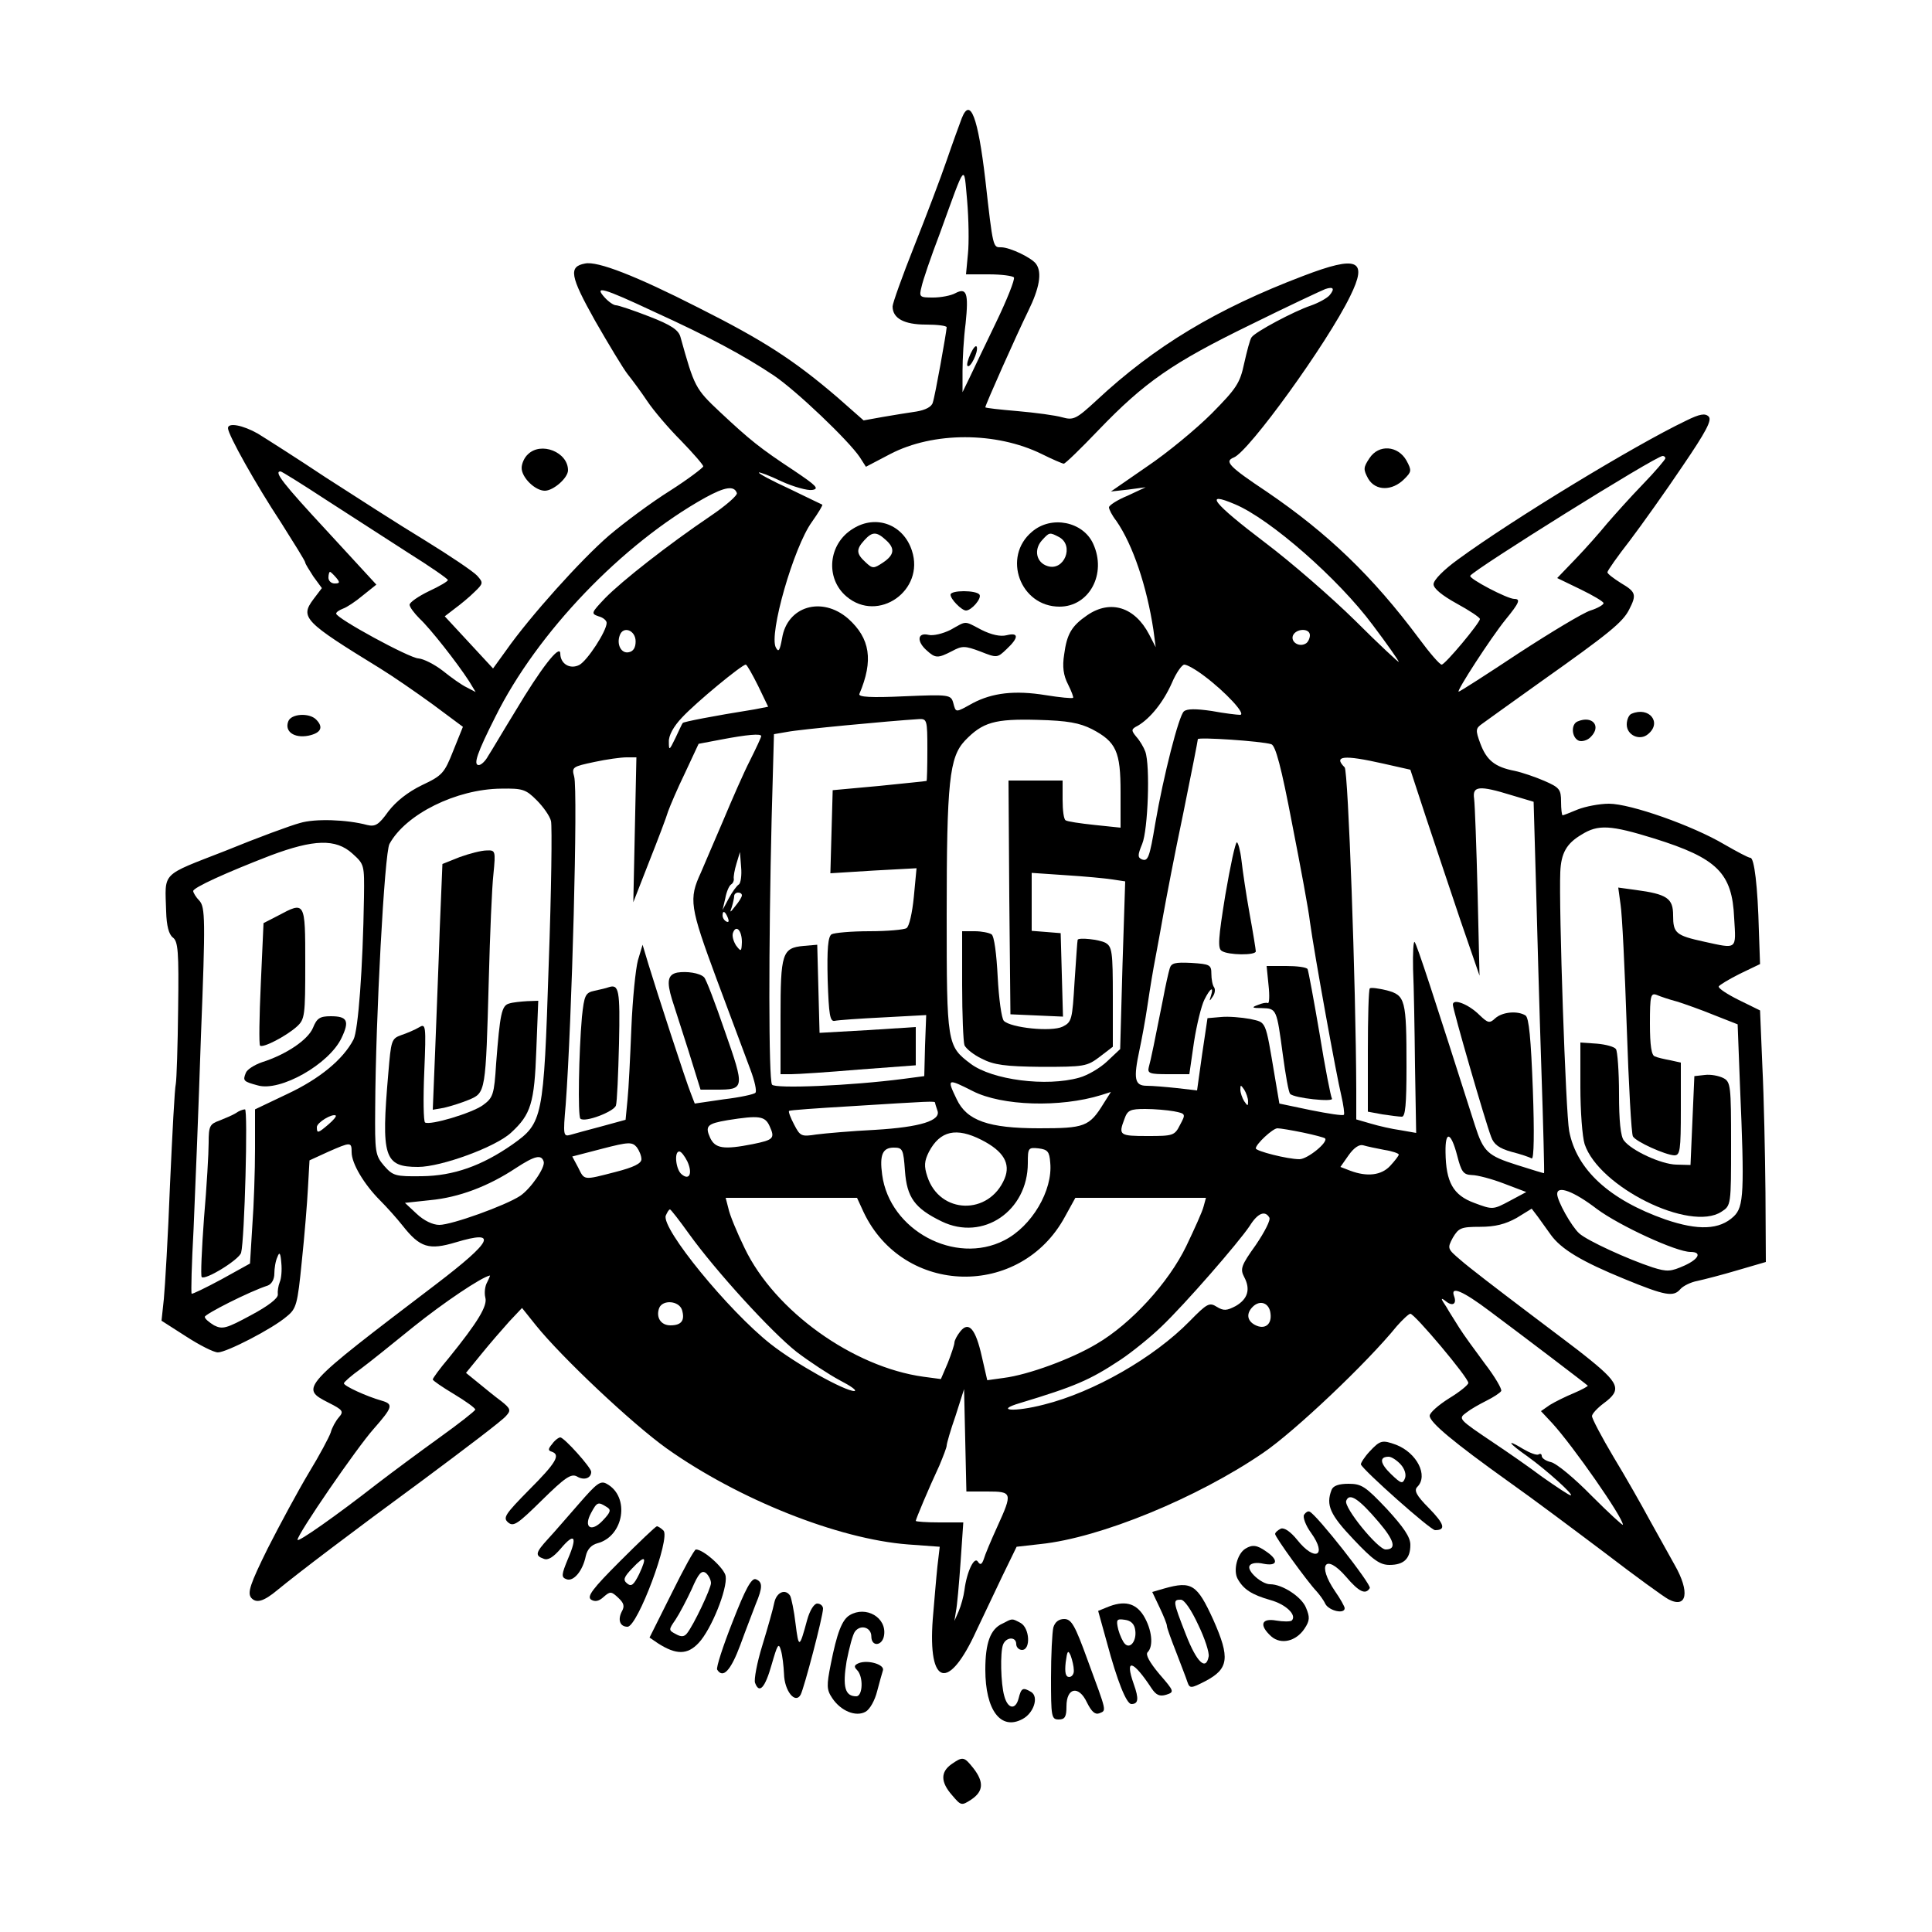 <svg version="1.0" xmlns="http://www.w3.org/2000/svg" width="500pt" height="500pt" viewBox="0 0 500 500" preserveAspectRatio="xMidYMid meet">

<g transform="translate(0,500) scale(0.1,-0.1)" fill="#000000" stroke="none">
<path d="M2489 4694 c-6 -16 -24 -65 -39 -109 -15 -44 -53 -144 -84 -222 -31
-78 -56 -148 -56 -156 0 -31 30 -47 86 -47 30 0 54 -3 54 -7 -1 -15 -30 -178
-36 -195 -3 -11 -19 -19 -42 -23 -20 -3 -59 -9 -87 -14 l-50 -9 -67 59 c-113
97 -192 148 -361 233 -161 82 -261 121 -293 114 -43 -8 -39 -32 26 -148 35
-61 73 -124 84 -138 12 -15 35 -46 51 -70 16 -24 55 -70 87 -102 32 -33 58
-63 58 -67 -1 -4 -39 -33 -86 -63 -48 -30 -118 -82 -158 -116 -72 -62 -205
-210 -266 -297 l-34 -47 -62 67 -63 68 26 20 c15 11 38 30 51 43 23 22 23 24
7 42 -10 11 -71 52 -136 92 -66 40 -181 114 -257 163 -75 50 -154 100 -175
113 -39 22 -77 29 -77 14 0 -17 73 -147 137 -244 34 -54 63 -100 63 -104 0 -3
10 -19 21 -36 l22 -30 -22 -29 c-35 -47 -24 -58 173 -179 31 -19 92 -61 136
-93 l78 -58 -25 -62 c-23 -58 -28 -64 -81 -89 -37 -18 -67 -42 -87 -68 -25
-35 -34 -40 -55 -35 -52 14 -135 17 -174 5 -23 -6 -110 -38 -193 -72 -169 -66
-156 -53 -153 -157 1 -37 7 -59 17 -67 14 -10 16 -36 14 -185 -1 -96 -4 -183
-6 -194 -3 -11 -9 -128 -15 -260 -5 -132 -13 -266 -16 -297 l-6 -56 64 -41
c34 -22 71 -41 82 -41 22 0 141 61 178 93 25 20 28 31 39 142 7 66 14 152 16
191 l4 71 48 22 c59 26 61 26 61 -1 0 -29 32 -83 74 -125 17 -17 43 -46 58
-65 45 -57 68 -64 138 -43 110 33 96 4 -52 -109 -351 -267 -352 -268 -278
-306 38 -19 40 -23 27 -38 -8 -9 -18 -27 -21 -39 -4 -12 -29 -59 -57 -105 -27
-45 -75 -134 -106 -195 -46 -93 -53 -115 -43 -128 13 -15 32 -10 68 20 56 46
193 150 373 282 113 84 212 159 219 169 13 14 11 19 -13 38 -15 11 -42 33 -59
47 l-32 26 40 49 c21 26 54 64 72 84 l33 35 36 -45 c66 -82 248 -254 339 -319
185 -131 442 -234 624 -248 l82 -6 -6 -51 c-3 -28 -8 -89 -12 -136 -13 -174
41 -188 113 -30 17 36 47 99 67 141 l37 76 62 7 c154 16 405 119 576 236 81
55 269 233 346 328 15 17 31 32 35 32 11 0 150 -165 150 -179 0 -5 -22 -23
-50 -40 -27 -17 -50 -37 -50 -45 0 -17 61 -68 205 -171 61 -43 173 -127 250
-185 77 -59 150 -112 163 -119 48 -25 56 19 16 89 -14 25 -43 77 -64 115 -21
39 -63 113 -94 164 -31 52 -56 100 -56 106 0 6 14 21 30 33 49 36 42 52 -50
125 -8 7 -76 58 -150 114 -74 56 -151 115 -170 132 -34 29 -35 30 -20 58 15
25 21 28 70 28 40 0 66 7 95 23 l39 24 16 -21 c8 -11 23 -32 33 -46 27 -38 81
-70 191 -115 107 -44 127 -47 145 -26 7 8 27 18 44 21 18 4 65 16 105 28 l72
21 -1 180 c-1 100 -4 246 -8 326 l-6 145 -55 27 c-30 15 -53 30 -52 35 2 4 27
19 55 33 l52 25 -3 85 c-3 117 -12 190 -22 190 -5 0 -35 16 -68 35 -81 48
-242 105 -298 105 -24 0 -61 -7 -81 -15 -19 -8 -37 -15 -39 -15 -2 0 -4 16 -4
35 0 32 -4 37 -43 54 -23 10 -58 22 -77 26 -52 10 -73 28 -89 71 -13 35 -12
39 5 51 11 8 79 57 152 109 175 124 211 153 228 186 20 39 18 46 -21 69 -19
12 -35 24 -35 28 0 4 26 41 58 82 31 41 93 128 136 192 62 91 77 120 68 129
-9 9 -23 7 -59 -11 -132 -63 -448 -255 -590 -359 -36 -26 -63 -53 -63 -64 0
-11 22 -29 60 -50 33 -18 60 -36 60 -40 0 -10 -90 -118 -99 -118 -5 0 -31 30
-59 68 -120 161 -236 272 -393 379 -99 66 -111 79 -86 89 39 15 242 296 301
417 47 95 20 107 -121 53 -224 -85 -385 -182 -535 -322 -53 -49 -60 -52 -89
-44 -17 5 -69 12 -115 16 -46 4 -84 8 -84 10 0 6 81 188 111 249 29 59 36 99
21 121 -10 16 -68 44 -91 44 -21 0 -21 -4 -41 175 -19 162 -39 215 -61 159z
m16 -351 l-5 -53 59 0 c33 0 62 -4 65 -8 3 -5 -18 -58 -47 -118 -29 -60 -60
-125 -69 -144 l-17 -35 0 55 c0 30 3 85 8 123 8 78 3 94 -27 78 -11 -6 -37
-11 -57 -11 -35 0 -37 1 -30 28 3 15 24 77 47 137 69 190 62 182 71 85 4 -47
5 -109 2 -137z m936 -107 c-7 -8 -29 -20 -49 -27 -42 -14 -144 -68 -153 -82
-4 -5 -12 -36 -19 -67 -11 -52 -20 -65 -84 -130 -40 -40 -115 -102 -167 -137
l-94 -65 45 5 45 6 -47 -22 c-27 -11 -48 -25 -48 -30 0 -5 8 -21 19 -35 43
-62 79 -170 96 -282 l6 -45 -17 33 c-37 71 -100 91 -160 50 -41 -28 -53 -49
-60 -102 -5 -31 -2 -54 10 -77 9 -18 15 -34 13 -35 -2 -2 -34 1 -71 7 -80 13
-138 6 -189 -21 -45 -25 -43 -25 -50 1 -6 21 -10 22 -127 17 -86 -4 -119 -2
-116 6 37 87 28 144 -29 195 -68 59 -158 32 -171 -51 -6 -32 -9 -37 -16 -24
-19 34 46 260 93 325 17 24 29 44 27 45 -2 1 -40 19 -85 41 -46 21 -81 40 -79
42 1 2 28 -8 59 -23 31 -14 67 -24 79 -22 19 3 11 11 -47 50 -88 58 -114 79
-192 152 -64 60 -66 65 -102 194 -5 18 -24 31 -81 53 -41 16 -80 29 -86 29 -6
0 -19 9 -29 20 -29 32 -4 25 126 -36 145 -66 234 -114 312 -166 59 -40 193
-168 222 -211 l16 -25 63 33 c111 58 274 58 392 0 28 -14 54 -25 57 -25 4 0
44 39 89 86 120 125 192 175 393 273 99 49 187 90 195 93 21 7 25 1 11 -16z
m869 -422 c0 -3 -26 -34 -59 -68 -32 -33 -73 -79 -92 -101 -18 -22 -54 -63
-81 -91 l-48 -50 60 -29 c33 -16 60 -32 60 -36 0 -4 -15 -13 -34 -19 -19 -6
-102 -56 -185 -110 -83 -55 -153 -100 -156 -100 -7 0 83 139 121 186 36 44 40
54 23 54 -18 0 -119 53 -114 60 11 17 480 310 498 310 4 0 7 -3 7 -6z m-3467
-107 c62 -40 158 -102 214 -138 56 -35 102 -67 102 -70 1 -3 -21 -16 -49 -29
-27 -13 -50 -29 -50 -35 0 -6 12 -22 26 -36 27 -25 97 -114 128 -162 l17 -28
-23 12 c-13 6 -41 26 -62 43 -22 17 -50 31 -63 32 -24 1 -213 104 -213 116 0
4 8 9 18 13 9 3 32 18 51 34 l35 28 -127 138 c-115 124 -139 155 -121 155 3 0
56 -33 117 -73z m1064 17 c2 -6 -29 -33 -69 -60 -108 -73 -228 -167 -272 -212
-36 -38 -37 -40 -17 -47 12 -3 21 -11 21 -17 0 -21 -50 -98 -71 -109 -24 -12
-49 3 -49 30 -1 25 -51 -40 -116 -149 -32 -52 -63 -105 -71 -117 -7 -13 -18
-23 -24 -23 -15 0 -4 32 43 125 108 218 329 448 543 567 51 28 75 32 82 12z
m1289 -29 c91 -38 268 -193 357 -313 37 -49 67 -92 67 -95 0 -2 -51 45 -113
107 -62 61 -167 152 -232 201 -137 104 -161 135 -79 100z m-2326 -190 c10 -12
10 -15 -4 -15 -9 0 -16 7 -16 15 0 8 2 15 4 15 2 0 9 -7 16 -15z m775 -165 c0
-16 -6 -26 -18 -28 -19 -4 -32 20 -23 44 9 25 41 13 41 -16z m1745 16 c0 -8
-5 -18 -10 -21 -17 -11 -40 3 -34 20 8 19 44 20 44 1z m-1428 -131 l26 -54
-36 -7 c-107 -17 -183 -32 -185 -35 -2 -2 -10 -20 -19 -39 -16 -33 -17 -33
-17 -10 -1 16 12 40 34 63 36 39 155 137 165 137 3 0 17 -25 32 -55z m1154 26
c55 -41 111 -101 93 -101 -7 0 -41 4 -73 10 -41 6 -64 6 -72 -1 -13 -10 -53
-167 -74 -289 -15 -90 -19 -100 -35 -94 -11 5 -11 11 1 40 15 36 21 203 8 239
-4 11 -14 28 -23 38 -14 17 -14 20 4 29 32 19 66 61 88 111 11 26 26 47 32 47
7 0 30 -13 51 -29z m-716 -191 c0 -44 -1 -80 -2 -81 -2 -1 -57 -6 -123 -13
l-120 -11 -3 -107 -3 -108 112 7 111 6 -7 -74 c-4 -41 -12 -77 -19 -81 -6 -4
-49 -8 -96 -8 -47 0 -91 -4 -98 -8 -9 -6 -12 -37 -10 -118 3 -91 6 -108 18
-106 8 2 65 6 126 9 l111 6 -3 -79 -2 -79 -53 -7 c-138 -18 -334 -26 -341 -15
-9 13 -9 359 -1 689 l6 218 35 6 c29 6 261 28 340 33 21 1 22 -2 22 -79z m426
53 c63 -33 74 -58 74 -163 l0 -92 -67 7 c-38 4 -71 9 -75 12 -5 2 -8 26 -8 54
l0 49 -70 0 -70 0 2 -302 3 -303 68 -3 68 -3 -3 108 -3 108 -37 3 -38 3 0 75
0 75 88 -6 c48 -3 102 -8 121 -11 l33 -5 -7 -217 -6 -217 -34 -32 c-18 -17
-50 -36 -72 -42 -85 -24 -225 -6 -281 36 -61 46 -62 51 -62 385 0 346 7 408
47 451 46 48 77 57 188 54 79 -2 109 -8 141 -24z m-856 -18 c0 -3 -13 -31 -29
-63 -16 -31 -47 -102 -70 -157 -24 -55 -49 -115 -57 -133 -32 -69 -29 -88 41
-277 37 -99 76 -204 87 -233 11 -29 17 -56 13 -60 -3 -4 -40 -12 -82 -17 l-75
-11 -10 26 c-13 32 -90 269 -110 335 l-15 50 -12 -40 c-6 -22 -14 -101 -17
-175 -3 -74 -7 -158 -10 -186 l-5 -52 -62 -17 c-34 -9 -71 -19 -81 -22 -18 -5
-19 -1 -12 78 16 215 32 812 22 849 -7 25 -4 26 52 38 32 7 70 12 83 12 l26 0
-4 -187 -4 -188 41 105 c23 58 45 116 49 130 5 14 24 59 44 100 l35 75 58 11
c68 13 104 16 104 9z m1320 -21 c11 -3 26 -59 54 -206 22 -112 43 -225 46
-253 12 -87 69 -400 81 -449 6 -26 9 -49 7 -51 -3 -3 -41 3 -86 12 l-81 17
-12 71 c-25 148 -21 138 -64 148 -22 4 -56 7 -75 5 l-35 -3 -14 -94 -13 -93
-52 6 c-28 3 -63 6 -78 6 -32 0 -35 18 -19 93 5 23 15 76 21 117 6 41 15 95
20 120 5 25 14 77 21 115 7 39 29 155 51 259 21 103 38 190 38 193 0 6 165 -5
190 -13z m289 -50 l71 -16 40 -122 c22 -66 62 -186 89 -266 l50 -145 -5 215
c-3 118 -7 227 -9 243 -5 33 13 35 97 9 l57 -17 6 -210 c3 -115 9 -331 14
-480 5 -148 8 -270 7 -271 0 -1 -32 9 -70 21 -76 24 -87 34 -109 103 -104 326
-150 468 -156 474 -3 4 -5 -28 -4 -70 2 -42 4 -155 5 -250 l3 -174 -40 7 c-22
3 -57 11 -77 17 l-38 11 0 76 c-1 274 -21 826 -30 835 -30 30 -3 33 99 10z
m-2190 -95 c17 -17 34 -41 37 -54 3 -13 1 -180 -6 -372 -13 -399 -15 -409 -94
-465 -79 -55 -152 -81 -234 -82 -69 -1 -75 1 -98 27 -23 27 -24 35 -23 150 1
228 24 661 37 683 42 77 173 142 289 143 56 1 64 -2 92 -30z m2892 -99 c163
-51 202 -89 207 -206 5 -83 9 -80 -78 -61 -73 16 -80 22 -80 68 0 44 -15 55
-98 66 l-44 6 6 -44 c4 -24 11 -167 16 -317 5 -149 12 -277 16 -283 8 -14 84
-48 107 -49 15 0 17 12 17 120 l0 120 -27 6 c-16 3 -34 7 -40 10 -9 2 -13 28
-13 85 0 73 2 80 18 74 9 -4 33 -12 52 -17 19 -6 62 -21 96 -35 l61 -24 6
-157 c12 -279 10 -315 -16 -340 -37 -35 -92 -37 -177 -8 -145 51 -230 129
-249 229 -9 47 -27 579 -23 670 2 49 16 74 55 97 43 27 75 25 188 -10z m-3369
-39 c31 -28 31 -29 30 -112 -3 -188 -15 -345 -27 -369 -27 -52 -88 -102 -171
-141 l-84 -40 0 -102 c0 -56 -3 -146 -7 -199 l-6 -98 -74 -41 c-41 -22 -76
-39 -77 -37 -2 2 0 77 5 168 4 91 13 315 19 498 12 304 11 334 -4 351 -9 9
-16 21 -16 25 0 9 86 48 200 92 112 42 169 44 212 5z m1000 -80 c-5 -3 -17
-19 -26 -36 l-16 -30 7 30 c3 17 10 33 15 36 5 3 8 10 7 15 -1 5 2 23 7 39 l9
30 3 -39 c2 -21 -1 -42 -6 -45z m8 -28 c0 -5 -8 -17 -17 -28 -14 -18 -15 -18
-9 -2 3 10 6 23 6 28 0 5 5 9 10 9 6 0 10 -3 10 -7z m-36 -59 c3 -8 2 -12 -4
-9 -6 3 -10 10 -10 16 0 14 7 11 14 -7z m36 -62 c-1 -25 -2 -26 -15 -9 -7 11
-11 25 -8 33 8 22 23 6 23 -24z m598 -386 c75 -38 225 -43 332 -10 l25 8 -19
-30 c-37 -60 -49 -64 -167 -64 -131 0 -187 20 -213 75 -26 54 -25 55 42 21z
m712 -26 c0 -13 -1 -13 -10 0 -5 8 -10 22 -10 30 0 13 1 13 10 0 5 -8 10 -22
10 -30z m-810 -4 c0 -2 3 -11 6 -20 10 -26 -44 -43 -161 -50 -60 -3 -129 -9
-152 -12 -39 -6 -42 -5 -58 26 -9 17 -15 33 -13 35 2 2 73 7 158 12 209 13
220 14 220 9z m618 -22 c31 -6 31 -7 16 -35 -14 -28 -18 -29 -84 -29 -73 0
-76 2 -60 44 8 23 15 26 54 26 24 0 57 -3 74 -6z m-2188 -34 c-27 -23 -30 -24
-30 -7 0 12 40 36 49 30 2 -2 -6 -12 -19 -23z m1142 -5 c14 -31 10 -35 -44
-46 -76 -15 -97 -11 -110 16 -14 31 -8 37 45 46 82 13 97 11 109 -16z m1380
-16 c29 -6 55 -13 57 -15 10 -9 -45 -54 -66 -54 -31 0 -113 21 -113 28 0 11
44 52 56 52 7 0 37 -5 66 -11z m-832 -19 c57 -29 76 -61 60 -100 -40 -96 -168
-93 -200 5 -9 27 -8 40 4 64 29 55 71 64 136 31z m1231 -40 c11 -43 16 -50 38
-51 14 0 52 -10 83 -22 l58 -22 -43 -23 c-43 -23 -44 -23 -92 -5 -54 20 -73
53 -74 131 -1 57 14 53 30 -8z m-2111 -10 c0 -11 -20 -21 -67 -33 -85 -22 -80
-22 -97 12 l-15 28 77 20 c69 18 78 18 90 4 6 -8 12 -22 12 -31z m1923 24 c20
-3 37 -9 37 -12 0 -3 -10 -16 -22 -29 -23 -25 -60 -29 -103 -13 l-26 10 21 30
c14 20 28 29 38 26 10 -3 34 -8 55 -12z m-1241 -54 c5 -69 25 -97 95 -131 107
-52 223 27 223 151 0 39 1 41 28 38 23 -3 28 -8 30 -37 7 -72 -48 -165 -119
-201 -127 -65 -297 26 -316 170 -7 51 1 70 30 70 23 0 25 -4 29 -60z m-563 24
c14 -31 5 -50 -15 -33 -15 12 -20 59 -6 59 5 0 14 -12 21 -26z m-372 0 c5 -15
-34 -71 -61 -89 -38 -25 -177 -75 -209 -75 -17 0 -40 11 -59 29 l-30 28 65 7
c75 7 151 36 222 83 49 32 66 36 72 17z m2726 -123 c58 -43 205 -111 242 -111
30 0 22 -18 -15 -35 -36 -16 -45 -17 -83 -5 -64 21 -169 69 -190 88 -20 18
-57 84 -57 102 0 23 43 7 103 -39z m-1898 -8 c103 -217 406 -224 521 -12 l27
49 169 0 169 0 -6 -22 c-3 -13 -24 -59 -45 -103 -46 -95 -143 -201 -232 -253
-65 -39 -177 -80 -240 -88 l-43 -6 -14 61 c-16 72 -34 93 -56 65 -8 -10 -15
-23 -15 -29 0 -5 -8 -29 -17 -52 l-18 -42 -45 6 c-182 25 -385 170 -463 333
-20 41 -39 87 -42 103 l-7 27 170 0 170 0 17 -37z m-452 -56 c69 -96 213 -254
279 -306 33 -25 83 -58 111 -73 29 -15 46 -27 38 -28 -25 0 -151 70 -217 122
-109 86 -283 299 -271 332 4 9 8 16 11 16 2 0 24 -28 49 -63z m1502 42 c4 -6
-12 -37 -35 -71 -38 -53 -41 -62 -30 -83 17 -32 9 -57 -22 -75 -23 -12 -31
-13 -49 -2 -19 12 -25 9 -70 -37 -93 -95 -249 -184 -377 -216 -77 -20 -130
-16 -62 4 142 43 180 59 260 112 30 20 78 59 105 85 63 60 200 218 229 261 21
34 40 41 51 22z m-2561 -167 c-4 -10 -6 -24 -5 -32 1 -10 -25 -30 -70 -54 -63
-34 -73 -37 -95 -26 -13 8 -24 17 -24 22 0 7 116 66 163 81 10 4 17 16 17 31
0 13 3 33 8 43 5 14 8 11 10 -15 2 -19 0 -41 -4 -50z m537 0 c-6 -10 -8 -28
-5 -40 6 -21 -18 -62 -95 -157 -23 -27 -41 -52 -41 -55 0 -3 25 -20 55 -38 30
-18 55 -36 55 -40 -1 -4 -42 -36 -92 -72 -50 -36 -123 -90 -162 -120 -105 -82
-206 -153 -206 -145 0 15 154 239 197 287 49 56 52 64 21 73 -39 11 -98 38
-98 45 0 3 19 20 43 37 23 17 85 67 138 110 76 61 175 128 197 132 1 1 -2 -7
-7 -17z m2594 -75 c90 -67 249 -188 254 -193 2 -1 -14 -10 -35 -19 -22 -9 -50
-23 -63 -31 l-23 -16 29 -31 c54 -59 183 -244 183 -263 0 -3 -36 30 -81 75
-44 45 -91 84 -105 87 -13 3 -24 10 -24 16 0 5 -4 7 -8 4 -5 -3 -23 4 -40 14
-46 28 -39 16 11 -19 50 -36 122 -101 112 -101 -4 0 -37 22 -74 48 -36 27 -91
65 -121 85 -98 66 -97 65 -74 82 10 8 33 21 51 30 18 9 35 20 38 25 3 4 -16
37 -43 72 -26 35 -55 75 -65 91 -9 15 -25 39 -34 55 -15 22 -15 25 -2 15 18
-15 30 -8 22 13 -10 27 23 13 92 -39z m-2090 3 c8 -27 -1 -40 -30 -40 -25 0
-38 21 -29 45 9 22 51 19 59 -5z m1523 -9 c4 -29 -15 -43 -40 -30 -21 11 -23
30 -6 47 19 19 43 10 46 -17z m-733 -461 c65 0 66 -3 26 -91 -16 -35 -32 -73
-35 -84 -5 -14 -9 -16 -15 -7 -9 16 -29 -25 -35 -73 -2 -16 -9 -41 -15 -55
l-11 -25 4 25 c3 14 8 71 12 128 l7 102 -62 0 c-33 0 -61 2 -61 4 0 4 32 81
61 143 10 24 19 47 19 52 0 5 10 40 23 77 l22 69 3 -132 3 -133 54 0z"></path>
<path d="M2512 4085 c-7 -15 -11 -30 -8 -32 7 -7 28 36 24 49 -2 6 -9 -2 -16
-17z"></path>
<path d="M2208 3632 c-65 -39 -73 -129 -17 -176 82 -69 203 16 169 119 -22 68
-93 94 -152 57z m84 -29 c25 -22 23 -39 -7 -59 -24 -16 -27 -16 -45 1 -24 22
-25 33 -3 57 20 22 31 23 55 1z"></path>
<path d="M2671 3624 c-78 -65 -31 -194 71 -194 77 0 123 85 87 163 -26 57
-108 74 -158 31z m70 -14 c40 -22 13 -89 -30 -75 -29 9 -36 42 -15 66 20 22
20 22 45 9z"></path>
<path d="M2460 3461 c0 -12 29 -41 40 -41 14 0 41 31 35 41 -8 12 -75 12 -75
0z"></path>
<path d="M2460 3370 c-20 -10 -45 -16 -57 -13 -29 7 -31 -17 -5 -40 23 -21 29
-21 66 -2 26 14 33 14 73 -1 43 -17 44 -17 68 6 32 30 32 44 0 36 -16 -4 -39
1 -65 14 -46 24 -37 24 -80 0z"></path>
<path d="M2080 2552 c-56 -5 -60 -19 -60 -184 l0 -148 28 0 c15 0 93 5 175 12
l147 11 0 49 0 50 -125 -8 -124 -7 -3 114 -3 114 -35 -3z"></path>
<path d="M2490 2451 c0 -77 3 -147 6 -156 4 -9 24 -25 45 -35 31 -16 60 -20
154 -21 111 0 118 1 151 26 l34 26 0 129 c0 118 -2 130 -19 140 -17 9 -69 14
-72 8 -1 -2 -4 -50 -8 -108 -6 -99 -7 -105 -31 -117 -29 -14 -134 -3 -152 15
-6 6 -13 57 -16 114 -3 59 -9 106 -16 110 -6 4 -26 8 -43 8 l-33 0 0 -139z"></path>
<path d="M1753 2483 c-25 -5 -28 -23 -14 -69 5 -16 24 -75 42 -131 l32 -103
41 0 c73 0 74 3 22 151 -25 73 -49 136 -54 140 -11 11 -45 16 -69 12z"></path>
<path d="M1575 2445 c-5 -2 -22 -6 -36 -9 -24 -5 -27 -11 -33 -68 -8 -91 -11
-256 -4 -263 11 -11 87 18 92 34 3 9 6 81 8 160 3 139 0 155 -27 146z"></path>
<path d="M3171 2683 c-18 -111 -20 -138 -9 -144 16 -11 88 -12 88 -1 0 4 -7
48 -16 97 -9 50 -18 111 -21 138 -3 26 -9 47 -12 47 -4 0 -17 -61 -30 -137z"></path>
<path d="M3027 2493 c-3 -10 -11 -45 -17 -78 -21 -106 -32 -160 -37 -177 -4
-16 3 -18 50 -18 l55 0 12 83 c7 45 19 94 27 110 15 30 25 36 17 10 -5 -15 -4
-15 4 -3 6 8 8 19 4 25 -4 5 -7 21 -7 35 0 23 -4 25 -52 28 -42 2 -52 0 -56
-15z"></path>
<path d="M3283 2450 c3 -27 2 -48 -2 -46 -3 2 -15 0 -26 -5 -17 -6 -15 -8 11
-8 38 -1 38 -2 54 -121 7 -52 15 -98 19 -101 10 -11 114 -22 108 -12 -3 5 -18
81 -32 168 -15 88 -29 163 -31 167 -3 5 -28 8 -55 8 l-51 0 5 -50z"></path>
<path d="M3545 2442 c-3 -3 -5 -76 -5 -162 l0 -157 38 -7 c20 -3 43 -6 50 -6
9 0 12 32 12 129 0 175 -3 185 -51 198 -21 5 -41 8 -44 5z"></path>
<path d="M3760 2400 c0 -13 84 -303 99 -342 7 -20 21 -30 53 -39 24 -6 47 -14
52 -17 6 -3 7 68 3 178 -5 132 -10 186 -19 192 -21 13 -60 9 -78 -7 -15 -14
-19 -13 -41 8 -28 28 -69 44 -69 27z"></path>
<path d="M1190 2782 l-45 -18 -7 -169 c-3 -94 -9 -237 -12 -319 l-6 -148 29 5
c17 4 46 13 65 21 43 18 43 20 51 311 3 116 8 238 12 273 6 61 5 62 -18 61
-13 0 -44 -8 -69 -17z"></path>
<path d="M1318 2403 c-20 -5 -24 -27 -34 -155 -5 -81 -8 -89 -34 -108 -29 -21
-137 -53 -150 -45 -4 3 -5 62 -2 131 5 122 4 126 -14 115 -10 -6 -31 -15 -46
-20 -25 -9 -26 -14 -33 -98 -19 -218 -11 -243 77 -243 60 0 202 52 241 89 51
47 60 76 65 214 l5 127 -29 -1 c-16 -1 -37 -3 -46 -6z"></path>
<path d="M4090 2187 c0 -63 5 -129 11 -148 37 -111 273 -228 354 -175 25 16
25 17 25 176 0 150 -1 160 -20 170 -12 6 -33 10 -48 8 l-27 -3 -5 -115 -5
-115 -37 1 c-39 1 -115 36 -135 62 -9 10 -13 52 -13 121 0 58 -4 111 -8 116
-4 6 -26 12 -49 14 l-43 3 0 -115z"></path>
<path d="M719 2630 l-37 -19 -7 -156 c-4 -86 -5 -158 -2 -161 7 -7 67 24 95
49 21 19 22 28 22 164 0 161 0 161 -71 123z"></path>
<path d="M810 2340 c-13 -31 -69 -69 -132 -89 -20 -7 -39 -19 -42 -28 -8 -20
-6 -22 31 -32 58 -17 185 55 217 123 21 44 15 56 -28 56 -28 0 -36 -5 -46 -30z"></path>
<path d="M610 2119 c-8 -5 -27 -13 -42 -19 -25 -9 -28 -14 -28 -57 0 -27 -5
-114 -12 -195 -6 -82 -9 -150 -6 -153 9 -9 97 45 102 63 9 33 18 372 10 371
-5 0 -16 -4 -24 -10z"></path>
<path d="M1366 3824 c-9 -8 -16 -24 -16 -35 0 -25 35 -59 60 -59 22 0 60 33
60 53 0 47 -70 75 -104 41z"></path>
<path d="M3544 3814 c-16 -24 -16 -29 -3 -53 19 -32 62 -32 93 -1 19 19 20 22
6 48 -22 39 -72 43 -96 6z"></path>
<path d="M4223 3153 c-7 -2 -13 -15 -13 -28 0 -28 34 -43 55 -25 37 30 3 72
-42 53z"></path>
<path d="M746 3133 c-10 -26 15 -44 52 -37 33 7 40 22 20 42 -18 18 -65 15
-72 -5z"></path>
<path d="M4083 3133 c-18 -7 -16 -42 3 -50 8 -3 23 1 31 10 28 28 4 56 -34 40z"></path>
<path d="M1429 1263 c-11 -13 -11 -17 -1 -20 23 -8 12 -28 -59 -99 -62 -63
-68 -72 -54 -84 14 -12 25 -4 88 58 59 58 75 69 90 61 18 -11 37 -5 37 12 0
11 -70 89 -80 89 -4 0 -14 -7 -21 -17z"></path>
<path d="M3544 1243 c-13 -14 -23 -30 -22 -33 7 -16 180 -170 192 -170 29 0
24 16 -16 57 -33 33 -39 46 -30 55 29 29 -1 88 -55 109 -36 13 -41 12 -69 -18z
m81 -33 c10 -11 15 -26 11 -36 -6 -15 -10 -14 -36 11 -29 28 -31 45 -6 45 7 0
21 -9 31 -20z"></path>
<path d="M1498 1108 c-29 -33 -65 -75 -80 -91 -32 -35 -34 -43 -11 -51 11 -5
25 4 44 26 36 43 44 32 19 -26 -17 -41 -18 -48 -4 -53 18 -7 42 21 50 60 4 18
15 29 30 33 69 18 85 121 24 154 -16 9 -26 1 -72 -52z m72 -8 c12 -7 11 -13
-10 -35 -30 -32 -51 -18 -30 20 15 28 18 29 40 15z"></path>
<path d="M3446 1144 c-15 -39 -4 -64 57 -128 50 -53 68 -66 93 -66 37 0 54 16
54 52 0 20 -17 45 -61 93 -55 58 -65 65 -99 65 -25 0 -40 -5 -44 -16z m122
-83 c41 -48 47 -71 18 -71 -20 0 -109 109 -102 126 8 22 33 5 84 -55z"></path>
<path d="M3375 1080 c-4 -6 4 -28 18 -47 43 -60 10 -76 -36 -18 -17 21 -33 32
-42 29 -8 -4 -15 -10 -15 -14 0 -8 84 -124 107 -148 7 -8 18 -22 23 -33 10
-18 50 -27 50 -11 0 4 -11 24 -25 44 -47 69 -25 99 28 38 34 -40 51 -48 62
-30 5 9 -138 191 -156 198 -4 2 -10 -2 -14 -8z"></path>
<path d="M1605 960 c-72 -72 -87 -92 -75 -100 10 -6 20 -4 32 7 17 15 20 15
38 -2 15 -14 17 -22 9 -36 -11 -22 -4 -39 15 -39 26 0 112 230 93 249 -6 6
-14 11 -17 11 -3 0 -46 -41 -95 -90z m49 -34 c-14 -28 -20 -33 -31 -24 -11 9
-9 16 13 39 34 36 40 32 18 -15z"></path>
<path d="M3223 992 c-21 -13 -32 -56 -20 -78 15 -27 36 -41 85 -55 40 -11 69
-39 55 -53 -4 -3 -22 -3 -40 0 -39 7 -45 -12 -13 -41 25 -22 64 -13 86 20 14
21 14 30 4 54 -11 28 -61 61 -93 61 -22 0 -61 35 -53 48 4 7 19 9 36 5 36 -7
40 9 8 31 -25 18 -37 19 -55 8z"></path>
<path d="M1738 876 l-57 -114 22 -15 c47 -30 76 -30 105 1 33 35 75 140 70
173 -3 20 -57 69 -77 69 -4 0 -32 -51 -63 -114z m102 27 c0 -14 -45 -109 -62
-130 -7 -9 -15 -10 -29 -2 -19 10 -19 11 -1 37 10 15 29 51 42 79 18 42 26 50
37 42 7 -6 13 -18 13 -26z"></path>
<path d="M1896 803 c-25 -63 -43 -119 -40 -124 15 -24 35 -3 60 64 14 39 33
87 40 106 18 43 18 57 0 64 -11 4 -27 -25 -60 -110z"></path>
<path d="M3013 889 l-31 -9 19 -40 c10 -21 19 -43 19 -48 0 -5 11 -35 24 -68
12 -32 26 -67 29 -77 6 -17 9 -17 46 2 61 32 65 60 21 159 -42 92 -56 101
-127 81z m88 -94 c17 -35 29 -72 27 -82 -7 -38 -31 -15 -59 57 -34 87 -34 90
-13 90 9 0 27 -26 45 -65z"></path>
<path d="M2004 853 c-3 -16 -17 -65 -31 -111 -14 -45 -22 -89 -19 -97 11 -30
26 -13 43 47 15 52 18 58 24 37 4 -13 7 -41 8 -61 1 -44 29 -79 43 -54 9 17
58 203 58 223 0 7 -7 13 -15 13 -8 0 -19 -17 -26 -42 -20 -74 -22 -75 -30 -11
-4 35 -11 67 -14 73 -12 19 -35 10 -41 -17z"></path>
<path d="M2864 840 l-22 -9 23 -83 c26 -97 50 -158 63 -158 18 0 20 13 6 52
-24 68 -2 62 46 -11 12 -18 21 -22 38 -17 22 7 21 9 -18 54 -25 30 -36 50 -30
56 16 16 11 59 -10 94 -21 34 -51 41 -96 22z m74 -59 c4 -27 -13 -50 -27 -35
-5 5 -13 22 -17 37 -6 26 -4 28 17 25 16 -2 25 -11 27 -27z"></path>
<path d="M2199 820 c-20 -12 -33 -46 -49 -127 -11 -55 -11 -66 4 -88 22 -33
61 -49 86 -35 11 6 24 29 30 53 6 23 13 48 15 54 5 15 -38 28 -62 19 -12 -5
-14 -9 -5 -18 17 -17 15 -68 -2 -68 -29 0 -36 24 -25 91 7 35 16 70 22 77 15
19 42 10 42 -13 0 -28 29 -25 33 3 7 46 -47 77 -89 52z"></path>
<path d="M2594 798 c-31 -14 -44 -50 -44 -119 0 -105 40 -158 96 -128 29 15
43 57 23 70 -22 13 -26 11 -33 -17 -8 -30 -28 -27 -37 7 -9 31 -11 113 -3 133
8 20 34 21 34 1 0 -8 7 -15 15 -15 23 0 20 57 -4 70 -23 12 -20 12 -47 -2z"></path>
<path d="M2726 788 c-3 -13 -6 -71 -6 -130 0 -101 1 -108 20 -108 16 0 20 7
20 34 0 49 32 55 53 10 12 -24 21 -32 32 -28 19 8 20 1 -30 137 -33 91 -42
107 -61 107 -14 0 -24 -8 -28 -22z m53 -110 c1 -10 -5 -18 -12 -18 -9 0 -12
11 -9 38 4 30 6 33 13 17 4 -11 8 -28 8 -37z"></path>
<path d="M2462 434 c-28 -20 -28 -46 2 -80 23 -27 24 -28 50 -11 31 21 33 45
5 81 -24 30 -27 31 -57 10z"></path>
</g>
</svg>

